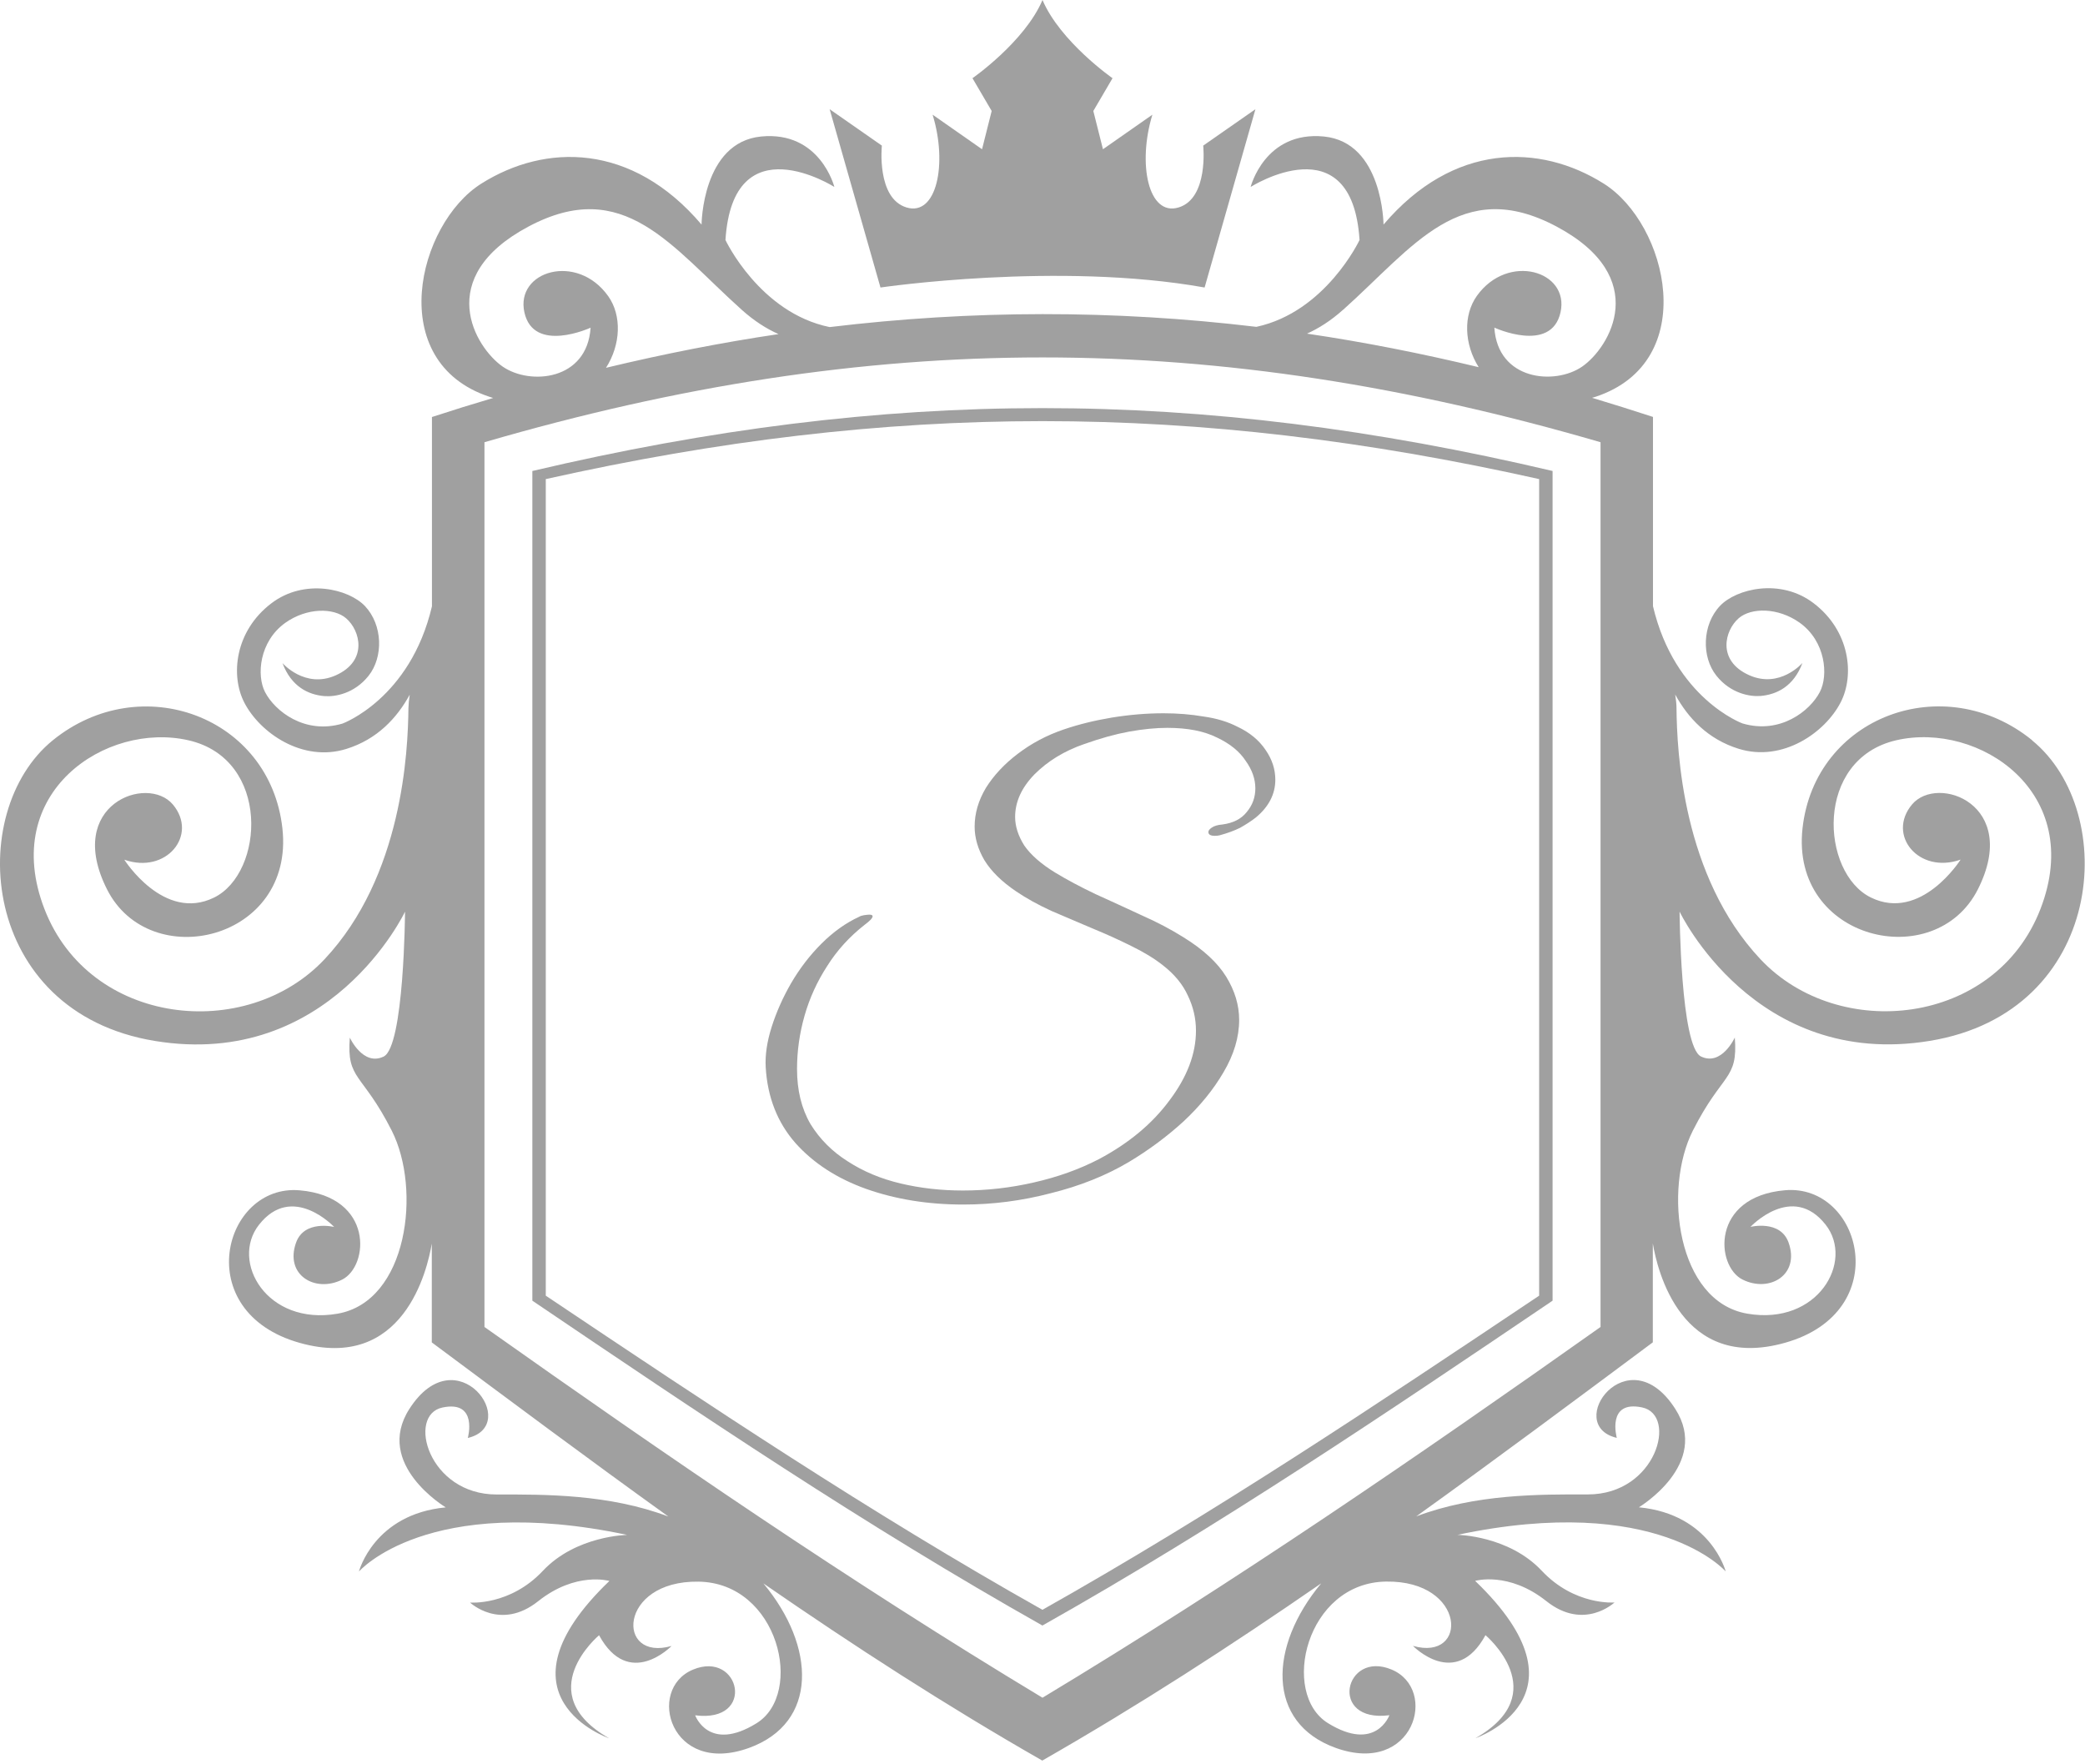 <?xml version="1.0" encoding="UTF-8"?> <svg xmlns="http://www.w3.org/2000/svg" width="448" height="379" viewBox="0 0 448 379" fill="none"><path d="M330.714 102.919V278.384C295.817 301.749 260.87 325.113 223.984 345.876C187.098 325.13 152.151 301.749 117.27 278.384V102.936C191.572 86.332 256.396 86.332 330.714 102.936M333.614 101.196C257.092 83.184 190.909 83.184 114.386 101.196V279.462C150.162 303.671 186.037 327.881 223.984 349.257C261.947 327.864 297.805 303.671 333.598 279.462V101.18L333.614 101.196Z" fill="#A0A0A0"></path><path d="M206.982 258.806C199.404 258.806 192.444 257.685 186.103 255.442C179.839 253.2 174.774 249.913 170.908 245.583C167.042 241.175 164.915 235.762 164.528 229.344C164.374 226.715 164.799 223.815 165.804 220.644C166.81 217.474 168.201 214.342 169.98 211.249C171.836 208.078 174.001 205.256 176.476 202.781C179.028 200.229 181.734 198.296 184.595 196.982C184.827 196.827 185.175 196.711 185.639 196.634C186.18 196.556 186.567 196.518 186.799 196.518C187.263 196.518 187.495 196.634 187.495 196.866C187.495 197.252 186.915 197.871 185.755 198.722C182.507 201.273 179.839 204.212 177.752 207.537C175.586 210.862 173.962 214.419 172.88 218.208C171.797 221.998 171.256 225.825 171.256 229.692C171.256 234.254 172.223 238.198 174.156 241.523C176.166 244.771 178.834 247.439 182.159 249.527C185.485 251.692 189.274 253.277 193.527 254.282C197.78 255.288 202.226 255.79 206.866 255.79C212.047 255.79 217.151 255.21 222.177 254.05C227.281 252.89 231.921 251.228 236.096 249.063C242.515 245.66 247.58 241.446 251.291 236.419C255.081 231.393 256.975 226.405 256.975 221.456C256.975 218.827 256.395 216.314 255.235 213.917C254.153 211.519 252.374 209.354 249.9 207.421C248.044 205.952 245.762 204.56 243.056 203.245C240.427 201.931 237.604 200.655 234.588 199.417C231.65 198.18 228.75 196.943 225.889 195.706C223.028 194.391 220.515 192.999 218.349 191.53C215.256 189.442 212.975 187.2 211.506 184.802C210.114 182.405 209.418 180.008 209.418 177.611C209.418 174.75 210.23 171.966 211.854 169.259C213.555 166.553 215.836 164.117 218.697 161.952C221.636 159.709 224.922 157.969 228.557 156.732C231.727 155.649 235.168 154.799 238.88 154.18C242.669 153.561 246.381 153.252 250.016 153.252C253.031 153.252 255.893 153.484 258.599 153.948C261.383 154.335 263.819 155.069 265.907 156.152C268.536 157.389 270.546 159.052 271.938 161.14C273.33 163.15 274.026 165.277 274.026 167.519C274.026 170.612 272.634 173.319 269.85 175.639C268.845 176.412 267.724 177.147 266.487 177.843C265.249 178.461 263.78 179.003 262.079 179.467C261.77 179.544 261.422 179.583 261.035 179.583C260.107 179.583 259.643 179.312 259.643 178.771C259.643 178.461 259.875 178.152 260.339 177.843C260.88 177.456 261.654 177.224 262.659 177.147C264.979 176.837 266.719 175.948 267.879 174.479C269.116 173.01 269.734 171.308 269.734 169.375C269.734 167.365 269.039 165.393 267.647 163.46C266.332 161.449 264.283 159.786 261.499 158.472C258.715 157.08 255.158 156.384 250.828 156.384C248.353 156.384 245.608 156.655 242.592 157.196C239.653 157.737 236.444 158.626 232.965 159.864C228.711 161.333 225.154 163.498 222.293 166.359C219.509 169.221 218.117 172.275 218.117 175.523C218.117 177.533 218.775 179.583 220.089 181.67C221.481 183.681 223.685 185.614 226.701 187.47C229.253 189.017 232.153 190.563 235.4 192.11C238.648 193.579 241.935 195.087 245.26 196.634C248.585 198.103 251.601 199.688 254.307 201.389C258.56 204.019 261.615 206.841 263.471 209.857C265.327 212.873 266.255 215.966 266.255 219.136C266.255 222.848 265.133 226.599 262.891 230.388C260.726 234.1 257.864 237.618 254.307 240.943C250.75 244.191 246.845 247.091 242.592 249.643C237.643 252.581 232.037 254.824 225.773 256.37C219.587 257.994 213.323 258.806 206.982 258.806Z" fill="#A0A0A0"></path><path d="M436.666 159.06C417.726 143.666 389.954 153.924 387.303 177.984C384.651 202.044 415.787 209.302 424.984 191.075C434.181 172.847 416.318 166.302 410.833 172.847C405.348 179.392 412.241 187.876 421.272 184.695C421.272 184.695 412.788 198.134 401.984 192.831C391.197 187.529 389.772 163.104 407.469 159.044C425.166 154.984 448.15 170.196 438.423 195.317C428.696 220.438 395.074 223.967 378.272 206.104C361.469 188.241 360.326 161.347 360.227 152.15C360.227 151.289 360.111 150.295 359.945 149.218C362.696 154.255 366.954 158.828 373.582 160.883C383.044 163.816 392.141 157.387 395.472 150.957C398.521 145.125 397.527 135.58 389.706 129.615C382.564 124.146 373.052 126.499 369.572 130.178C365.745 134.221 365.562 141.131 368.81 145.191C371.876 149.019 376.018 149.715 378.288 149.532C381.768 149.234 385.414 147.478 387.286 142.44C387.286 142.44 382.448 148.041 375.819 145.058C368.876 141.943 370.567 135.431 373.616 132.813C376.25 130.543 382 130.46 386.69 133.79C392.29 137.8 392.887 145.108 391.031 148.671C388.91 152.764 382.497 157.834 374.394 155.431C374.394 155.431 359.862 150.112 355.173 130.244V89.58C350.781 88.139 346.423 86.78 342.082 85.471C342.33 85.388 342.562 85.338 342.828 85.255C365.513 77.749 358.338 48.104 344.601 39.455C330.864 30.805 312.288 30.606 297.275 48.254C297.275 48.254 297.159 30.573 284.466 29.33C271.773 28.087 268.724 40.167 268.724 40.167C268.724 40.167 290.514 26.314 292.122 51.568C292.122 51.568 284.847 67.028 269.951 70.226C239.229 66.547 208.855 66.597 178.266 70.276C163.22 67.194 155.879 51.568 155.879 51.568C157.487 26.314 179.277 40.167 179.277 40.167C179.277 40.167 176.228 28.087 163.535 29.33C150.858 30.573 150.742 48.254 150.742 48.254C135.746 30.606 117.137 30.805 103.417 39.455C89.68 48.104 82.489 77.749 105.173 85.255C105.439 85.338 105.704 85.421 105.969 85.504C101.594 86.796 97.22 88.155 92.812 89.597V130.277C88.139 150.145 73.59 155.465 73.59 155.465C65.487 157.867 59.074 152.797 56.953 148.704C55.097 145.141 55.694 137.834 61.295 133.824C65.984 130.493 71.734 130.576 74.369 132.846C77.418 135.464 79.108 141.976 72.165 145.091C65.537 148.058 60.698 142.473 60.698 142.473C62.587 147.511 66.216 149.267 69.696 149.565C71.983 149.748 76.109 149.052 79.174 145.224C82.422 141.164 82.24 134.254 78.412 130.211C74.949 126.549 65.421 124.179 58.279 129.648C50.458 135.613 49.48 145.158 52.512 150.991C55.843 157.42 64.957 163.849 74.402 160.916C81.03 158.862 85.289 154.288 88.04 149.251C87.874 150.328 87.775 151.322 87.758 152.167C87.659 161.364 86.515 188.258 69.713 206.121C52.91 223.984 19.289 220.454 9.562 195.333C-0.165 170.212 22.835 155.001 40.515 159.06C58.196 163.12 56.788 187.545 46 192.848C35.196 198.15 26.712 184.712 26.712 184.712C35.727 187.893 42.636 179.409 37.152 172.864C31.667 166.318 13.804 172.864 23 191.091C32.197 209.319 63.333 202.061 60.682 178C58.03 153.94 30.258 143.683 11.318 159.077C-7.605 174.471 -4.424 217.455 33.258 223.652C70.939 229.85 87.029 195.88 87.029 195.88C87.029 195.88 86.847 224.895 82.422 227.016C77.998 229.137 75.164 222.94 75.164 222.94C74.452 232.136 77.816 230.363 84.179 242.94C90.558 255.501 87.659 279.644 72.496 282.262C57.334 284.88 49.43 271.06 55.644 263.156C62.803 254.026 71.8 263.62 71.8 263.62C71.8 263.62 65.388 262.029 63.615 266.984C61.129 273.927 67.708 277.838 73.507 274.938C79.307 272.038 80.351 257.141 64.394 255.749C47.922 254.308 40.681 281.864 64.394 288.526C86.681 294.789 91.818 272.916 92.779 267.183V288.426C109.631 300.97 126.5 313.547 143.617 325.842C130.841 321.004 117.088 321.087 106.748 321.103C92.016 321.136 87.36 304.003 95.082 302.412C102.787 300.804 100.517 308.957 100.517 308.957C112.117 306.223 98.148 286.819 87.957 302.727C80.318 314.641 95.778 323.871 95.778 323.871C80.334 325.329 77.12 337.657 77.12 337.657C77.12 337.657 91.784 320.689 134.752 329.786C134.752 329.786 123.766 329.935 116.657 337.492C109.565 345.048 100.998 344.319 100.998 344.319C100.998 344.319 107.526 350.483 115.629 344.037C123.749 337.574 130.941 339.679 130.941 339.679C104.958 364.617 130.874 373.483 130.874 373.483C113.856 363.756 128.72 351.344 128.72 351.344C135.133 363.126 144.296 353.648 144.296 353.648C132.333 357.094 132.78 339.596 150.046 339.828C167.313 340.043 172.864 363.888 162.557 370.251C152.267 376.614 149.367 368.545 149.367 368.545C162.557 370.251 159.028 354.493 148.886 358.735C138.762 362.977 144.081 381.652 160.933 375.554C175.83 370.169 175.333 353.78 164.032 340.209C183.436 353.615 203.287 366.457 223.951 378.272C244.614 366.457 264.482 353.598 283.886 340.193C272.569 353.747 272.072 370.152 286.968 375.537C303.821 381.619 309.156 362.96 299.015 358.718C288.874 354.476 285.345 370.235 298.535 368.528C298.535 368.528 295.635 376.581 285.345 370.235C275.038 363.872 280.589 340.027 297.855 339.811C315.122 339.579 315.569 357.061 303.605 353.631C303.605 353.631 312.769 363.11 319.181 351.328C319.181 351.328 334.045 363.756 317.027 373.466C317.027 373.466 342.944 364.601 316.961 339.662C316.961 339.662 324.153 337.558 332.272 344.02C340.375 350.466 346.904 344.302 346.904 344.302C346.904 344.302 338.354 345.031 331.261 337.475C324.153 329.919 313.166 329.77 313.166 329.77C356.134 320.689 370.799 337.641 370.799 337.641C370.799 337.641 367.6 325.329 352.14 323.854C352.14 323.854 367.6 314.608 359.961 302.71C349.771 286.802 335.802 306.206 347.401 308.941C347.401 308.941 345.131 300.771 352.836 302.395C360.541 304.003 355.902 321.12 341.171 321.087C330.847 321.07 317.094 320.971 304.301 325.809C321.418 313.531 338.287 300.954 355.139 288.41V267.15C356.084 272.867 361.237 294.789 383.525 288.509C407.237 281.848 399.996 254.291 383.525 255.733C367.584 257.125 368.611 272.021 374.411 274.921C380.211 277.821 386.789 273.911 384.304 266.967C382.53 262.013 376.118 263.604 376.118 263.604C376.118 263.604 385.099 254.009 392.274 263.14C398.471 271.044 390.567 284.864 375.422 282.245C360.26 279.627 357.376 255.484 363.74 242.924C370.103 230.363 373.466 232.136 372.754 222.923C372.754 222.923 369.937 229.12 365.496 226.999C361.072 224.878 360.889 195.863 360.889 195.863C360.889 195.863 376.996 229.833 414.677 223.636C452.359 217.438 455.54 174.454 436.617 159.06H436.666ZM288.609 66.547C303.754 52.993 313.912 37.748 334.443 48.668C354.974 59.604 345.86 74.683 339.961 78.76C334.062 82.836 321.8 81.726 321.087 70.392C321.087 70.392 333.316 76.026 335.305 67.111C337.293 58.196 323.987 54.235 317.326 63.581C314.376 67.724 314.591 73.921 317.723 78.892C305.345 75.91 293.05 73.49 280.837 71.684C283.339 70.557 285.958 68.917 288.609 66.531V66.547ZM130.659 63.598C123.981 54.235 110.691 58.212 112.68 67.127C114.668 76.042 126.897 70.408 126.897 70.408C126.185 81.742 113.923 82.836 108.024 78.776C102.125 74.7 93.011 59.621 113.542 48.684C134.072 37.748 144.23 52.993 159.376 66.564C162.077 68.983 164.728 70.657 167.28 71.784C154.984 73.606 142.639 76.042 130.212 79.025C133.393 74.037 133.642 67.79 130.675 63.614L130.659 63.598ZM343.905 285.112C304.682 312.868 265.443 339.795 224.001 364.767C182.558 339.795 143.319 312.868 104.096 285.112V95.015C187.479 70.723 260.538 70.723 343.905 95.015V285.112Z" fill="#A0A0A0"></path><path d="M258.831 61.775L269.751 23.464L258.533 31.285C258.533 31.285 259.726 42.619 253.231 44.575C246.735 46.53 244.382 35.196 247.613 24.64L236.991 32.064L234.92 23.845L239.046 16.802C239.046 16.802 227.828 8.981 224 0C220.172 8.998 208.954 16.802 208.954 16.802L213.08 23.845L211.009 32.064L200.387 24.64C203.635 35.196 201.265 46.53 194.786 44.575C188.291 42.619 189.484 31.285 189.484 31.285L178.266 23.464L189.186 61.775C189.186 61.775 227.364 56.141 258.848 61.775H258.831Z" fill="#A0A0A0"></path></svg> 